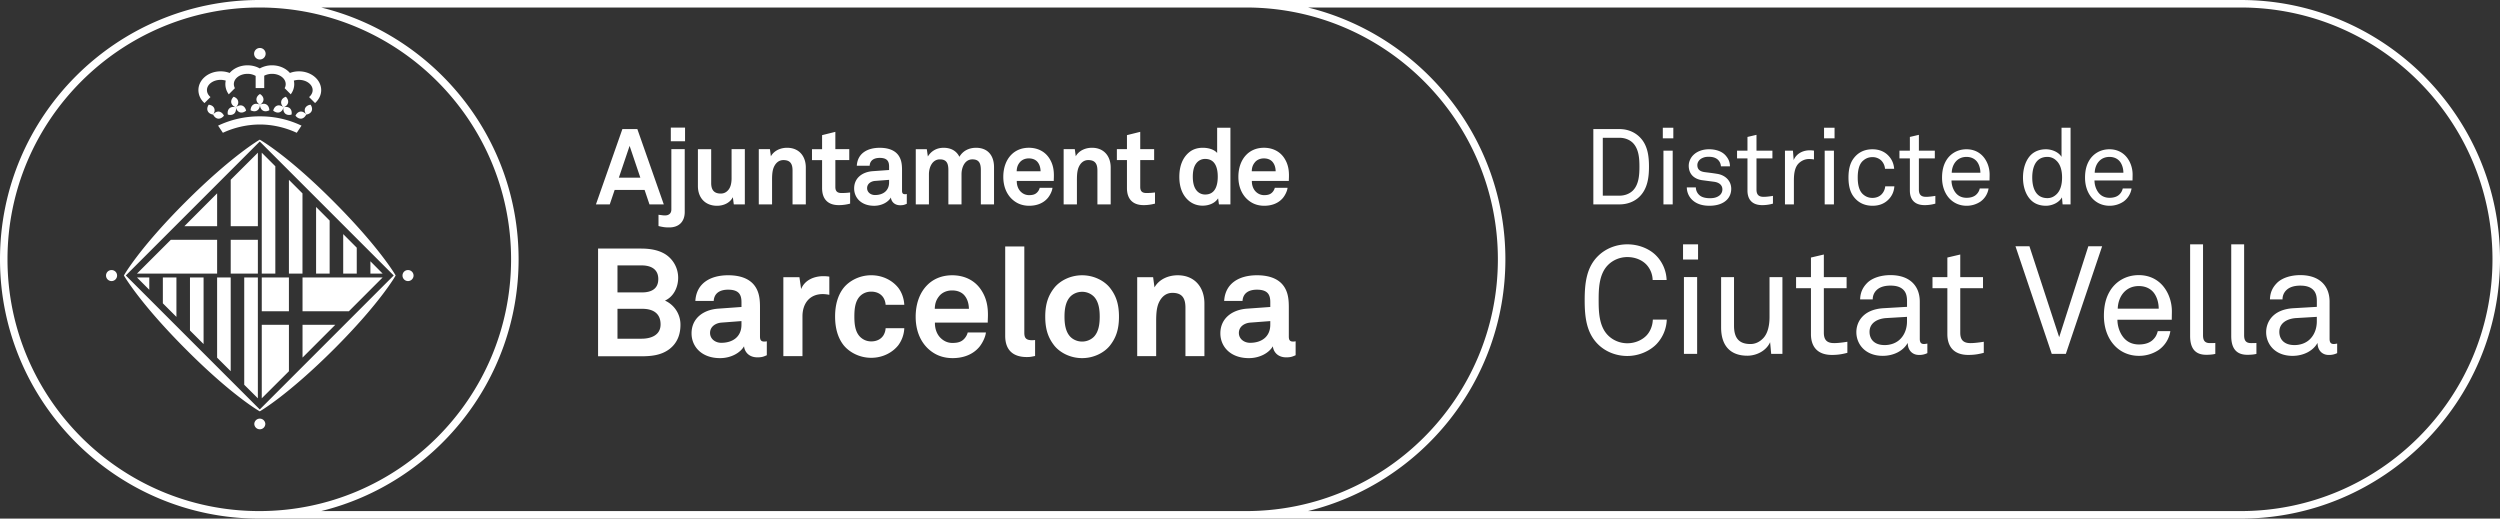 <?xml version="1.0" encoding="UTF-8"?>
<svg xmlns="http://www.w3.org/2000/svg" width="203.755" height="42.268" viewBox="0 0 203.755 42.268">
  <rect x="0" y="0" width="203.755" height="42.268" fill="#333333" stroke="none"/>
  <path fill="#FFF" d="M21.171 33.371l10.918-10.919-10.918-10.919-10.918 10.919 10.918 10.919zm11.077-10.919s-1.222 2.192-4.991 5.965c-3.826 3.823-6.086 5.11-6.086 5.11s-2.189-1.221-5.961-4.997c-3.828-3.823-5.113-6.078-5.113-6.078s1.224-2.19 4.996-5.963c3.826-3.823 6.078-5.107 6.078-5.107s2.195 1.215 5.966 4.991c3.823 3.821 5.111 6.079 5.111 6.079M21.171 33.371l10.918-10.919-10.918-10.919-10.918 10.919 10.918 10.919zm11.077-10.919s-1.222 2.192-4.991 5.965c-3.826 3.823-6.086 5.11-6.086 5.11s-2.189-1.221-5.961-4.997c-3.828-3.823-5.113-6.078-5.113-6.078s1.224-2.19 4.996-5.963c3.826-3.823 6.078-5.107 6.078-5.107s2.195 1.215 5.966 4.991c3.823 3.821 5.111 6.079 5.111 6.079m-1.062-.154h-.997v-1.004l.997 1.004zm-2.11-2.11v2.11h-1.104V19.08l1.104 1.108zm-2.209-2.211v4.321h-1.105v-5.43l1.105 1.109zm-2.214-2.216v6.537h-1.105v-7.642l1.105 1.105zM22.44 13.55v8.748h-1.106v-9.853l1.106 1.105zm-11.276 9.063h1.003v1.006l-1.003-1.006zm2.109 2.109v-2.108h1.106v3.214l-1.106-1.106zm2.21 2.215v-4.323h1.109v5.428l-1.109-1.105zm2.212 2.214v-6.538h1.107v7.641l-1.107-1.103zm2.21 2.208v-8.746h1.111v9.851l-1.111-1.105zm1.429-8.746h2.213v2.755h-2.213v-2.755zm2.214 7.644l-2.214 2.207v-5.991h2.214v3.784zm-4.745-15.605l2.214-2.207v5.991h-2.214v-3.784zm2.214 7.646h-2.214v-2.755h2.214v2.755zm11.788.161c0-.253.2-.449.449-.449a.45.45 0 01.452.449c0 .245-.207.45-.452.45a.451.451 0 01-.449-.45m-24.164 0c0-.253.204-.449.45-.449.25 0 .452.196.452.449 0 .245-.202.45-.452.45a.454.454 0 01-.45-.45m12.085 12.08a.45.45 0 01.898 0 .445.445 0 01-.449.449.448.448 0 01-.449-.449M18.398 6.571a1.461 1.461 0 00-.416-.063c-.621 0-1.115.377-1.115.834 0 .218.11.417.288.568l-.488.49a1.401 1.401 0 01-.496-1.054c0-.849.809-1.532 1.812-1.532.256 0 .506.045.732.133.328-.379.861-.624 1.456-.624.37 0 .713.091 1 .255a2.041 2.041 0 011-.255c.601 0 1.132.245 1.458.624.226-.088.475-.133.735-.133 1.001 0 1.813.684 1.813 1.532 0 .407-.196.778-.499 1.054l-.488-.489c.179-.151.29-.351.29-.568 0-.457-.501-.834-1.116-.834-.146 0-.282.022-.416.063.021.093.032.187.032.285 0 .302-.102.588-.285.83l-.498-.502a.636.636 0 00.088-.328c0-.468-.496-.839-1.114-.839-.234 0-.456.06-.636.152v1.006h-.699v-.988a1.309 1.309 0 00-.666-.17c-.611 0-1.111.371-1.111.839a.7.7 0 00.087.328l-.5.502a1.377 1.377 0 01-.248-1.116m-.624 3.669l.391.583a7.26 7.26 0 013.006-.676c1.1 0 2.137.271 3.015.676l.388-.583a7.798 7.798 0 00-3.392-.757 7.85 7.85 0 00-3.408.757m2.936-5.86a.47.47 0 11.94 0 .472.472 0 01-.469.469.468.468 0 01-.471-.469m-2.928 5.291c-.177-.018-.319-.146-.411-.333.127-.166.294-.262.469-.243.175.022.32.148.413.333-.13.165-.298.253-.471.243m-.327-.855c-.068-.159-.235-.258-.444-.283-.114.169-.153.36-.08.519.072.157.231.26.44.286.117-.173.156-.359.084-.522m2.101.34c-.17-.054-.283-.205-.334-.41.158-.133.345-.189.509-.141.166.057.28.211.329.415-.158.129-.338.189-.504.136m-.47.103c.128-.121.174-.308.136-.513-.197-.058-.391-.035-.519.082-.134.119-.173.307-.136.51.197.06.386.032.519-.079m.324-1.004c-.032-.172-.17-.301-.367-.37-.154.144-.229.321-.192.49.038.169.176.3.373.371.149-.142.223-.319.186-.491m5.137 1.416c.178-.018.319-.146.411-.333-.125-.166-.296-.262-.474-.243-.172.022-.314.148-.402.333.128.165.296.253.465.243m.324-.855c.078-.159.24-.258.441-.283.121.169.156.36.086.519-.072.157-.238.26-.44.286-.116-.173-.159-.359-.087-.522m-2.097.34c.171-.054.285-.205.333-.41-.158-.133-.343-.189-.505-.141-.174.057-.284.211-.336.415.163.129.345.189.508.136m.47.103c-.132-.121-.172-.308-.137-.513.202-.058.394-.035.521.082.127.119.173.307.133.51-.198.06-.387.032-.517-.079m-.321-1.004c.034-.172.174-.301.373-.37.146.144.215.321.183.49-.037.169-.176.3-.371.371-.148-.142-.226-.319-.185-.491m-1.978.756c.154-.084.235-.262.242-.467-.185-.1-.377-.117-.525-.028-.15.088-.232.261-.24.471.182.093.374.116.523.024m.481 0c-.15-.084-.231-.262-.238-.467.182-.1.371-.117.523-.028.152.088.234.261.24.471-.182.093-.375.116-.525.024m-.527-.907c0-.178.109-.332.288-.442.175.11.287.265.287.442 0 .173-.112.325-.287.439-.178-.113-.288-.266-.288-.439m3.757 21.041v-2.672h2.67l-2.67 2.672zm-9.631-10.708l2.67-2.679v2.679h-2.67zm16.161 4.176l-2.752 2.755h-3.778v-2.755h6.53zm-13.491-3.07v2.755h-6.531l2.758-2.755h3.773zM182.621 0H21.134C9.48 0 0 9.48 0 21.133c0 11.653 9.48 21.135 21.134 21.135h161.488c11.652 0 21.134-9.481 21.134-21.135C203.755 9.48 194.273 0 182.621 0M.611 21.133C.611 9.819 9.817.612 21.133.612c11.314 0 20.521 9.206 20.521 20.521 0 11.316-9.206 20.521-20.521 20.521C9.817 41.654.611 32.449.611 21.133m25.564 20.521c9.226-2.268 16.092-10.605 16.092-20.521S35.4 2.879 26.175.612h75.384c11.315 0 20.521 9.206 20.521 20.521 0 11.316-9.206 20.521-20.521 20.521H26.175zm156.446 0h-76.022c9.228-2.268 16.093-10.605 16.093-20.521S115.827 2.879 106.599.612h76.022c11.315 0 20.521 9.206 20.521 20.521 0 11.316-9.205 20.521-20.521 20.521M52.933 16.658l-.397-1.177h-2.441l-.398 1.177H48.57l2.155-6.137h1.22l2.155 6.137h-1.167zm-1.619-4.769l-.875 2.589h1.749l-.874-2.589zm3.229 6.647c-.121 0-.242 0-.381-.017a3.976 3.976 0 01-.493-.097v-.917c.319.035.363.053.527.053.339 0 .521-.183.521-.485v-4.916h1.09v5.124c0 .77-.459 1.255-1.264 1.255m.13-8.136h1.16v1.115h-1.16V10.4zm5.133 6.258l-.078-.589c-.216.441-.718.701-1.289.701-.961 0-1.558-.649-1.558-1.61v-3.003h1.082v2.761c0 .528.207.857.778.857a.748.748 0 00.555-.226c.259-.241.329-.648.329-1.013v-2.38h1.081v4.501h-.9zm4.788 0v-2.761c0-.528-.173-.85-.744-.85-.381 0-.632.243-.779.572-.155.354-.146.822-.146 1.203v1.835h-1.082v-4.501h.908l.078.58c.269-.477.805-.693 1.324-.693.96 0 1.523.676 1.523 1.61v3.004h-1.082zm3.765.06c-.908 0-1.357-.519-1.357-1.385v-2.285h-.823v-.891h.823v-1.143l1.081-.269v1.411h1.134v.891h-1.134v2.19c0 .347.155.494.503.494.224 0 .405-.01.701-.044v.908c-.304.08-.606.123-.928.123m5.014.01c-.469 0-.728-.294-.763-.633-.208.364-.727.676-1.366.676-1.074 0-1.629-.676-1.629-1.411 0-.856.667-1.351 1.524-1.41l1.324-.095v-.277c0-.425-.147-.71-.763-.71-.502 0-.796.225-.821.64h-1.047c.06-1.012.864-1.463 1.868-1.463.771 0 1.429.243 1.688.918.113.286.13.606.13.909v1.67c0 .208.069.286.251.286.069 0 .138-.018.138-.018v.797c-.179.078-.275.121-.534.121m-.909-2.07l-1.144.087c-.328.026-.648.225-.648.588 0 .347.303.563.641.563.675 0 1.151-.363 1.151-1.03v-.208zm7.478 2v-2.796c0-.554-.146-.874-.691-.874-.615 0-.884.648-.884 1.212v2.458h-1.072v-2.796c0-.554-.147-.874-.693-.874-.614 0-.891.648-.891 1.212v2.458h-1.073v-4.501h.899l.087.597c.251-.415.684-.71 1.28-.71.633 0 1.065.277 1.29.736.269-.467.753-.736 1.359-.736.961 0 1.463.642 1.463 1.576v3.038h-1.074zm5.941-1.913h-3.012c-.01.346.112.675.328.883a.95.95 0 00.666.277c.313 0 .502-.062.658-.217a.817.817 0 00.216-.38h1.039c-.025.268-.208.622-.381.829-.381.451-.942.633-1.514.633-.615 0-1.065-.217-1.42-.555-.45-.433-.692-1.063-.692-1.8 0-.718.216-1.359.649-1.8.337-.346.821-.572 1.437-.572.666 0 1.272.27 1.645.831.328.494.406 1.004.39 1.567 0 .001-.009.209-.009.304m-1.351-1.575c-.146-.156-.372-.26-.684-.26-.329 0-.597.138-.753.346-.156.199-.225.407-.234.701h1.948c-.008-.337-.104-.597-.277-.787m4.909 3.488v-2.761c0-.528-.173-.85-.745-.85-.381 0-.631.243-.778.572-.155.354-.147.822-.147 1.203v1.835h-1.082v-4.501h.909l.078.58c.268-.477.805-.693 1.324-.693.961 0 1.523.676 1.523 1.61v3.004h-1.082zm3.767.06c-.909 0-1.359-.519-1.359-1.385v-2.285h-.822v-.891h.822v-1.143l1.082-.269v1.411h1.134v.891h-1.134v2.19c0 .347.156.494.502.494.225 0 .407-.01.701-.044v.908c-.304.08-.607.123-.926.123m6.138-.06l-.069-.494c-.269.416-.77.598-1.264.598-.45 0-.822-.155-1.099-.381-.537-.441-.797-1.117-.797-1.965 0-.883.269-1.566.806-2.008.276-.225.64-.364 1.099-.364.571 0 .986.191 1.177.425v-2.06h1.082v6.249h-.935zm-1.117-3.705a.887.887 0 00-.727.355c-.227.294-.286.7-.286 1.091 0 .389.06.805.286 1.099a.885.885 0 00.727.355c.849 0 1.021-.806 1.021-1.454.001-.649-.172-1.446-1.021-1.446m6.813 1.792h-3.013c-.008.346.113.675.329.883a.952.952 0 00.667.277c.312 0 .502-.062.658-.217a.825.825 0 00.216-.38h1.039c-.026.268-.208.622-.381.829-.381.451-.944.633-1.515.633-.614 0-1.064-.217-1.419-.555-.45-.433-.693-1.063-.693-1.8 0-.718.217-1.359.649-1.8.338-.346.822-.572 1.437-.572.667 0 1.273.27 1.646.831.328.494.405 1.004.389 1.567 0 .001-.009.209-.009.304m-1.351-1.575c-.146-.156-.372-.26-.683-.26-.329 0-.599.138-.753.346-.156.199-.227.407-.234.701h1.947c-.007-.337-.104-.597-.277-.787M54.567 28.445c-.68.519-1.496.593-2.337.593h-3.486v-8.78h3.486c.705 0 1.435.1 2.028.483a2.275 2.275 0 011.014 1.904c0 .717-.334 1.521-1.076 1.854a2.144 2.144 0 011.263 1.979c0 .78-.261 1.484-.892 1.967m-2.274-6.814h-1.967v2.201h2.004c.717 0 1.322-.26 1.322-1.088 0-.841-.642-1.113-1.359-1.113m.049 3.537h-2.016v2.437h1.967c.742 0 1.546-.272 1.546-1.163 0-.94-.656-1.274-1.497-1.274m9.387 3.957c-.667 0-1.038-.421-1.088-.903-.297.52-1.039.966-1.954.966-1.533 0-2.324-.966-2.324-2.017 0-1.224.952-1.929 2.177-2.016l1.892-.136v-.396c0-.605-.21-1.014-1.088-1.014-.717 0-1.138.32-1.175.915h-1.496c.086-1.447 1.235-2.09 2.671-2.09 1.1 0 2.04.346 2.411 1.31.161.409.186.866.186 1.299v2.387c0 .297.1.408.358.408.099 0 .198-.024.198-.024v1.138c-.261.111-.396.173-.768.173m-1.298-2.956l-1.632.124c-.471.037-.928.322-.928.841 0 .495.433.805.914.805.966 0 1.646-.521 1.646-1.473v-.297zm6.629-2.201c-1.088 0-1.657.779-1.657 1.818v3.24h-1.558v-6.432h1.311l.137.966c.297-.742 1.063-1.052 1.817-1.052.161 0 .321.013.482.037v1.484a2.688 2.688 0 00-.532-.061m6.145 4.18c-.444.556-1.224 1.014-2.2 1.014-.978 0-1.793-.47-2.238-1.014-.483-.606-.705-1.41-.705-2.351 0-.938.222-1.743.705-2.349.445-.544 1.261-1.014 2.238-1.014.977 0 1.756.457 2.2 1.014.298.383.471.89.496 1.396H72.18a1.252 1.252 0 00-.186-.593c-.186-.285-.52-.482-.989-.482-.42 0-.73.173-.94.396-.371.408-.433 1.026-.433 1.632 0 .606.062 1.212.433 1.62.21.223.521.408.94.408.47 0 .804-.197.989-.482.099-.16.173-.358.186-.594h1.521a2.509 2.509 0 01-.496 1.399m7.298-1.855h-4.304c-.013.495.16.965.471 1.261.222.211.531.396.951.396.445 0 .718-.086.94-.31a1.18 1.18 0 00.31-.544h1.483c-.037.384-.297.891-.544 1.188-.544.643-1.348.903-2.164.903-.878 0-1.521-.311-2.029-.792-.643-.618-.988-1.521-.988-2.572 0-1.026.309-1.941.928-2.572.482-.495 1.174-.815 2.052-.815.953 0 1.818.383 2.351 1.187.47.705.581 1.434.556 2.238-.001-.001-.013.296-.013.432m-1.93-2.251c-.21-.222-.531-.371-.977-.371-.47 0-.853.198-1.076.495-.222.284-.321.581-.334 1.002h2.783c-.012-.482-.149-.853-.396-1.126m5.109 5.058c-1.051 0-1.756-.507-1.756-1.73v-7.284h1.558v7.024c0 .371.087.618.619.618.136 0 .173-.013.259-.013v1.299c-.309.061-.371.086-.68.086m6.763-.914c-.445.544-1.273 1.002-2.251 1.002-.977 0-1.806-.458-2.251-1.002-.481-.606-.754-1.286-.754-2.374 0-1.09.272-1.77.754-2.375.445-.544 1.274-1.001 2.251-1.001.978 0 1.806.457 2.251 1.001.482.605.754 1.285.754 2.375 0 1.087-.271 1.767-.754 2.374m-1.273-3.995a1.35 1.35 0 00-.978-.408c-.421 0-.767.185-.977.408-.371.407-.458 1.014-.458 1.62 0 .605.087 1.212.458 1.619.21.223.556.408.977.408.42 0 .767-.186.978-.408.371-.407.457-1.014.457-1.619 0-.606-.086-1.212-.457-1.62m7.444 4.835v-3.945c0-.754-.247-1.212-1.063-1.212-.544 0-.903.346-1.113.816-.223.507-.21 1.175-.21 1.719v2.622h-1.546v-6.432h1.298l.111.829c.384-.68 1.15-.988 1.893-.988 1.372 0 2.176.964 2.176 2.3v4.291h-1.546zm8.212.099c-.668 0-1.037-.421-1.088-.903-.297.52-1.039.966-1.953.966-1.533 0-2.325-.966-2.325-2.017 0-1.224.953-1.929 2.177-2.016l1.892-.136v-.396c0-.605-.21-1.014-1.088-1.014-.717 0-1.138.32-1.175.915h-1.496c.086-1.447 1.236-2.09 2.671-2.09 1.101 0 2.04.346 2.411 1.31.161.409.187.866.187 1.299v2.387c0 .297.098.408.357.408.099 0 .198-.024.198-.024v1.138c-.26.111-.397.173-.768.173m-1.298-2.956l-1.632.124c-.47.037-.928.322-.928.841 0 .495.433.805.915.805.965 0 1.645-.521 1.645-1.473v-.297zm30.078-10.127c-.433.416-1.013.615-1.609.615h-2.139V10.52h2.139c.597 0 1.177.208 1.609.624.675.64.787 1.558.787 2.439.001.884-.121 1.819-.787 2.459m-.519-4.388c-.285-.285-.692-.424-1.09-.424h-1.368v4.717h1.368c.397 0 .805-.138 1.09-.424.484-.493.528-1.281.528-1.939s-.044-1.428-.528-1.93m2.433-1.246h.857v.865h-.857v-.865zm.052 1.869h.754v4.379h-.754v-4.379zm5.178 3.999c-.338.346-.857.493-1.429.493-.546 0-1.048-.13-1.42-.493a1.416 1.416 0 01-.424-1.004h.736a.853.853 0 00.354.684c.199.147.51.199.787.199.303 0 .58-.052.805-.242a.623.623 0 00.217-.476c0-.329-.233-.563-.684-.624l-.986-.129c-.658-.104-1.073-.512-1.073-1.179 0-.337.164-.657.363-.856.286-.294.745-.484 1.29-.484.58 0 1.099.182 1.393.554.191.233.313.484.313.84h-.736a.788.788 0 00-.251-.546c-.183-.164-.424-.233-.718-.233-.174 0-.304 0-.512.087-.276.112-.44.346-.44.589 0 .363.225.519.588.571.243.034.589.068 1.056.146.623.104 1.117.555 1.117 1.212 0 .38-.139.676-.346.891m2.873.442c-.943 0-1.203-.598-1.203-1.186v-2.623h-.849v-.632h.849v-1.116l.735-.173v1.289h1.298v.632h-1.298v2.536c0 .424.183.597.589.597.312 0 .753-.078.753-.078v.632a3.164 3.164 0 01-.874.122m3.809-3.757c-.346 0-.631.156-.83.346-.354.339-.398.944-.398 1.403v1.947h-.728v-4.38h.65l.06.771c.225-.537.753-.797 1.307-.797.112 0 .234.009.347.026v.719a2.177 2.177 0 00-.408-.035m1.23-2.553h.856v.865h-.856v-.865zm.052 1.869h.753v4.379h-.753v-4.379zm5.168 4.016c-.313.303-.728.477-1.265.477-.786 0-1.289-.363-1.601-.822-.233-.346-.363-.822-.363-1.48 0-.657.13-1.134.363-1.479.312-.459.805-.822 1.593-.822.52 0 .943.173 1.246.467.294.286.485.649.52 1.125h-.744a1.098 1.098 0 00-.312-.683 1.028 1.028 0 00-.71-.27c-.338 0-.57.121-.762.286-.346.294-.441.839-.441 1.376s.096 1.082.441 1.376c.191.165.424.286.762.286.304 0 .571-.111.744-.294a1.08 1.08 0 00.294-.648h.745c-.035.465-.216.82-.51 1.105m2.977.425c-.943 0-1.203-.598-1.203-1.186v-2.623h-.849v-.632h.849v-1.116l.735-.173v1.289h1.299v.632h-1.299v2.536c0 .424.183.597.589.597.313 0 .753-.078.753-.078v.632a3.145 3.145 0 01-.874.122m5.289-2.008h-3.099c0 .398.156.83.424 1.1.199.198.468.311.805.311.348 0 .632-.095.814-.285a.934.934 0 00.26-.476h.718a1.613 1.613 0 01-.675 1.082 2.024 2.024 0 01-1.117.328c-.613 0-1.115-.26-1.454-.657-.362-.424-.545-1.004-.545-1.628 0-.528.096-.995.338-1.402.312-.528.892-.917 1.653-.917.563 0 1.013.216 1.333.563.354.389.563.95.553 1.54l-.008.441zm-1.012-1.523c-.183-.242-.476-.398-.865-.398-.797 0-1.186.649-1.203 1.29h2.336c-.001-.33-.095-.659-.268-.892m6.968 3.47l-.052-.571c-.251.441-.813.684-1.306.684-.537 0-.953-.182-1.238-.477-.416-.424-.632-1.09-.632-1.816 0-.754.225-1.446.666-1.87.285-.269.692-.441 1.204-.441.475 0 1.038.225 1.271.623v-2.38h.736v6.249h-.649zm-.526-3.583a1.017 1.017 0 00-.711-.286c-.978 0-1.237.874-1.237 1.679 0 .806.26 1.68 1.237 1.68.32 0 .536-.129.711-.285.362-.321.483-.849.483-1.395 0-.545-.121-1.072-.483-1.393m6.224 1.636h-3.099c0 .398.155.83.424 1.1.199.198.468.311.805.311.347 0 .632-.095.814-.285a.941.941 0 00.26-.476h.718c-.061.432-.32.839-.675 1.082a2.026 2.026 0 01-1.117.328c-.614 0-1.116-.26-1.454-.657-.363-.424-.545-1.004-.545-1.628 0-.528.095-.995.338-1.402.312-.528.892-.917 1.653-.917.562 0 1.012.216 1.332.563.354.389.563.95.554 1.54l-.008.441zm-1.013-1.523c-.182-.242-.477-.398-.865-.398-.797 0-1.187.649-1.203 1.29h2.337c0-.33-.096-.659-.269-.892M134.98 28.075c-.532.531-1.397.938-2.35.938-.878 0-1.743-.32-2.374-.938-.952-.928-1.102-2.214-1.102-3.611s.149-2.684 1.102-3.61c.631-.618 1.496-.94 2.374-.94.952 0 1.806.371 2.337.903a2.99 2.99 0 01.866 2.003h-1.139a1.91 1.91 0 00-.481-1.225c-.347-.383-.915-.643-1.583-.643-.594 0-1.176.235-1.596.668-.717.742-.741 1.929-.741 2.844s.024 2.103.741 2.845c.42.433 1.002.668 1.596.668.668 0 1.249-.285 1.595-.668.285-.321.47-.779.483-1.262h1.137a3.05 3.05 0 01-.865 2.028m2.191-8.162h1.224v1.237h-1.224v-1.237zm.073 2.671h1.076v6.257h-1.076v-6.257zm7.111 6.257l-.087-.952c-.321.718-1.125 1.102-1.854 1.102-1.423 0-2.14-.854-2.14-2.3v-4.106h1.052v3.957c0 .94.347 1.497 1.336 1.497.42 0 .767-.186 1.039-.47.395-.408.519-1.089.519-1.732v-3.252h1.051v6.257h-.916zm4.96.087c-1.348 0-1.719-.853-1.719-1.693v-3.747h-1.212v-.903h1.212V20.99l1.051-.247v1.842h1.855v.903h-1.855v3.623c0 .605.26.853.841.853.445 0 1.076-.11 1.076-.11v.902c-.285.073-.668.172-1.249.172m7.075 0c-.557 0-.903-.42-.903-.951h-.024c-.358.63-1.138 1.025-2.016 1.025-1.435 0-2.151-.964-2.151-1.929 0-.804.519-1.855 2.226-1.954l1.904-.111v-.458c0-.309-.037-.691-.321-.952-.21-.197-.52-.32-1.027-.32-.568 0-.927.161-1.137.371a1.02 1.02 0 00-.309.754h-1.027c.013-.569.223-.978.544-1.312.421-.444 1.163-.668 1.929-.668 1.213 0 1.905.521 2.202 1.2.123.284.186.606.186.965v3.029c0 .334.136.421.346.421.112 0 .272-.038.272-.038v.78a1.473 1.473 0 01-.694.148m-.965-3.104l-1.683.099c-.63.037-1.371.334-1.371 1.125 0 .558.346 1.076 1.235 1.076.483 0 .953-.161 1.287-.507.371-.383.531-.903.531-1.422v-.371zm5.008 3.104c-1.348 0-1.719-.853-1.719-1.693v-3.747h-1.212v-.903h1.212V20.99l1.051-.247v1.842h1.854v.903h-1.854v3.623c0 .605.26.853.841.853.445 0 1.076-.11 1.076-.11v.902c-.285.073-.668.172-1.249.172m7.938-.087h-1.15l-2.955-8.767h1.138l2.423 7.407 2.375-7.407h1.125l-2.956 8.767zm8.631-2.781h-4.428c0 .568.224 1.187.606 1.569.285.285.668.446 1.149.446.496 0 .903-.136 1.164-.408.173-.174.283-.347.37-.68h1.026a2.305 2.305 0 01-.965 1.545 2.879 2.879 0 01-1.596.47c-.877 0-1.595-.371-2.076-.939-.521-.606-.779-1.435-.779-2.324 0-.755.136-1.423.482-2.004.444-.754 1.273-1.312 2.361-1.312.805 0 1.447.311 1.904.805.507.557.804 1.36.792 2.2l-.01.632zm-1.447-2.177c-.259-.347-.68-.568-1.236-.568-1.138 0-1.693.927-1.719 1.842h3.339c-.001-.47-.136-.94-.384-1.274m4.255 5.033c-.915 0-1.311-.544-1.311-1.534v-7.469h1.052v7.407c0 .421.136.643.568.643.347 0 .433-.012.433-.012v.89s-.236.075-.742.075m3.352 0c-.916 0-1.312-.544-1.312-1.534v-7.469h1.051v7.407c0 .421.136.643.569.643.346 0 .433-.012.433-.012v.89s-.234.075-.741.075m6.628.012c-.557 0-.902-.42-.902-.951h-.025c-.358.63-1.138 1.025-2.016 1.025-1.435 0-2.151-.964-2.151-1.929 0-.804.52-1.855 2.226-1.954l1.905-.111v-.458c0-.309-.037-.691-.322-.952-.21-.197-.52-.32-1.026-.32-.569 0-.928.161-1.138.371a1.02 1.02 0 00-.31.754h-1.025c.012-.569.222-.978.544-1.312.42-.444 1.162-.668 1.929-.668 1.212 0 1.904.521 2.201 1.2.124.284.186.606.186.965v3.029c0 .334.137.421.347.421.11 0 .271-.038.271-.038v.78a1.468 1.468 0 01-.694.148m-.964-3.104l-1.683.099c-.631.037-1.373.334-1.373 1.125 0 .558.347 1.076 1.237 1.076.481 0 .952-.161 1.286-.507.371-.383.532-.903.532-1.422v-.371z"></path>
</svg>
